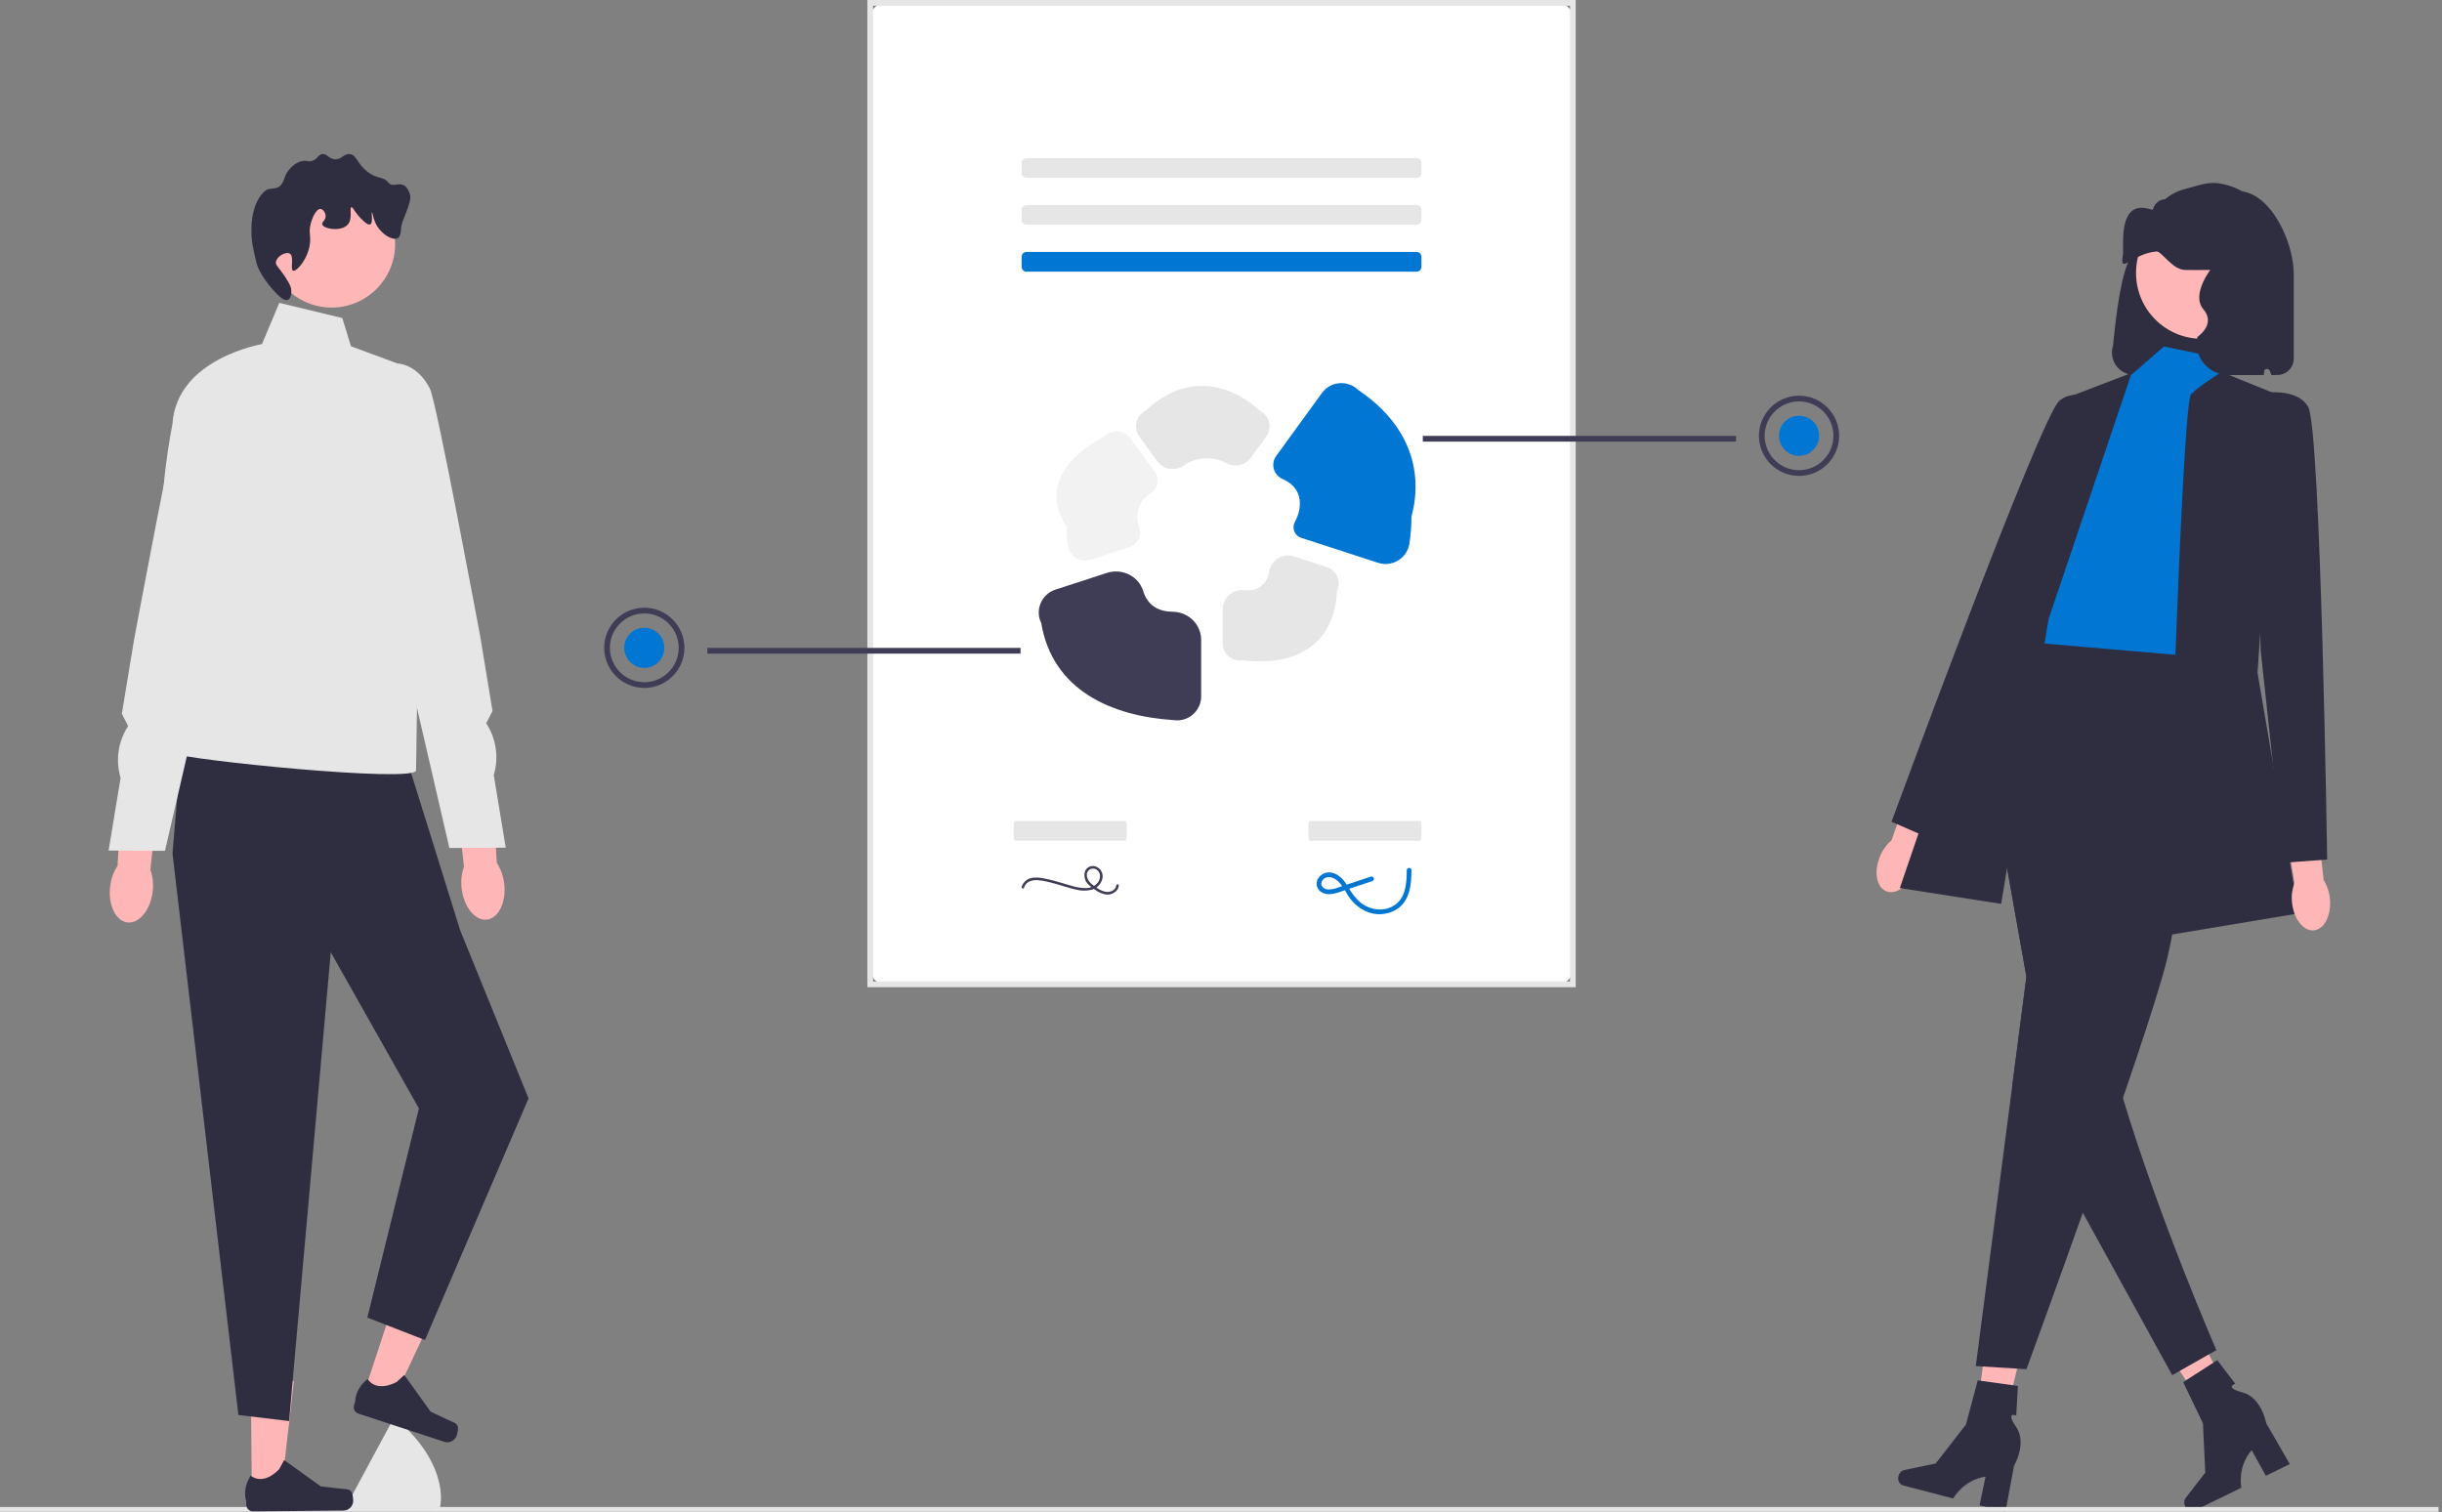 <svg xmlns="http://www.w3.org/2000/svg" width="625" height="387" viewBox="0 0 625 387" fill="none"><rect x="0" y="0" width="625" height="387" fill="#808080" stroke="none"/><g clip-path="url(#clip0_306_5592)"><path d="M511.501 370.079L505.012 368.557L508.936 338.651L518.512 340.896L511.501 370.079Z" fill="#FFB6B6"></path><path d="M485.883 377.791C485.6 378.88 486.144 379.964 487.098 380.211L499.899 383.533C499.899 383.533 502.472 378.797 508.174 377.95L506.649 385.285L513.252 386.999L515.474 375.145C515.474 375.145 518.858 369.373 516.016 365.236C513.174 361.099 516.03 362.313 516.03 362.313L516.458 354.731L506.175 353.314L503.165 364.61L495.408 374.585L487.394 376.25C486.681 376.399 486.087 377.004 485.883 377.791Z" fill="#2F2E41"></path><path d="M573.704 363.024L567.786 366.089L551.313 340.822L560.046 336.298L573.704 363.024Z" fill="#FFB6B6"></path><path d="M559.263 385.545C559.757 386.557 560.875 387.026 561.761 386.594L573.644 380.79C573.644 380.79 572.518 375.519 576.298 371.167L579.91 377.73L586.041 374.736L580.018 364.288C580.018 364.288 578.833 357.703 573.984 356.409C569.134 355.115 572.094 354.18 572.094 354.18L567.486 348.143L558.754 353.756L563.816 364.293L564.412 376.915L559.409 383.392C558.964 383.969 558.906 384.815 559.263 385.545Z" fill="#2F2E41"></path><path d="M226.643 251.947H398.631C400.797 251.947 402.552 250.192 402.552 248.026V4.654C402.552 2.489 400.797 0.733 398.631 0.733H226.643C224.477 0.733 222.722 2.489 222.722 4.654V248.026C222.722 250.192 224.477 251.947 226.643 251.947Z" fill="white"></path><path d="M403.286 252.681H221.989V0H403.286V252.681ZM223.455 251.214H401.819V1.467H223.455V251.214Z" fill="#E6E6E6"></path><path d="M362.542 40.478C363.24 40.478 363.806 41.044 363.806 41.742V44.269C363.806 44.967 363.24 45.533 362.542 45.533H262.732C262.034 45.533 261.469 44.967 261.469 44.269V41.742C261.469 41.044 262.034 40.478 262.732 40.478H362.542Z" fill="#E6E6E6"></path><path d="M362.542 52.48C363.24 52.48 363.806 53.046 363.806 53.744V56.271C363.806 56.969 363.24 57.535 362.542 57.535H262.732C262.034 57.535 261.469 56.969 261.469 56.271V53.744C261.469 53.046 262.034 52.48 262.732 52.48H362.542Z" fill="#E6E6E6"></path><path d="M362.542 64.483C363.24 64.483 363.806 65.049 363.806 65.747V68.274C363.806 68.972 363.24 69.538 362.542 69.538H262.732C262.034 69.538 261.469 68.972 261.469 68.274V65.748C261.469 65.05 262.034 64.484 262.732 64.484L362.542 64.483Z" fill="#0176D3"></path><path d="M546.253 95.972H579.408C579.359 94.415 579.69 92.868 580.372 91.467C580.391 93.022 580.733 94.556 581.376 95.972H582.882C585.185 95.97 587.052 94.103 587.054 91.8V70.255C587.053 59.707 578.034 43.894 568.234 50.511C567.918 50.494 562.95 48.294 562.633 48.294C554.012 48.301 551.047 56.081 548.443 64.3C545.476 62.933 543.433 68.64 541.954 78.684C541.522 81.615 541.139 84.916 540.795 88.518C539.844 91.54 541.524 94.761 544.546 95.711C545.099 95.885 545.676 95.974 546.256 95.975L546.253 95.972Z" fill="#2F2E41"></path><path d="M481.194 219.142C479.551 223.039 480.228 227.045 482.708 228.091C485.187 229.137 488.53 226.826 490.173 222.929C490.851 221.38 491.149 219.693 491.041 218.006L497.797 201.408L489.941 198.403L484.112 215.085C482.829 216.185 481.828 217.576 481.192 219.142L481.194 219.142Z" fill="#FFB6B6"></path><path d="M553.838 88.68L569.685 91.995L567.254 99.286L572.116 155.058L564.014 173.015L514.59 168.964L526.744 144.656C526.744 144.656 521.882 124.401 528.364 120.348C534.846 116.295 545.379 96.04 545.379 96.04L553.838 88.68Z" fill="#0176D3"></path><path d="M568.609 95.221L582.648 100.905L577.787 172.204L588.319 233.781L554.291 239.453C554.291 239.453 558.342 103.336 560.772 100.905C563.202 98.475 568.609 95.218 568.609 95.218V95.221Z" fill="#2F2E41"></path><path d="M541.115 104.113C541.115 104.113 531.98 98.334 527.045 102.613C522.109 106.893 484.112 210.336 484.112 210.336L494.361 214.789L517.866 165.506L541.115 104.113Z" fill="#2F2E41"></path><path d="M514.947 278.402L505.68 349.644L518.643 350.454C518.643 350.454 525.383 332.062 533.073 310.397C534.71 305.803 536.387 301.063 538.048 296.315C539.846 291.163 541.637 286.009 543.338 281.035C547.543 268.769 551.23 257.603 553.336 250.312C553.7 249.032 554.025 247.874 554.292 246.852C559.96 225.073 563.203 168.159 563.203 168.159L516.211 164.107L515.709 164.731L505.68 177.265L506.149 179.915L518.643 249.99L514.949 278.405L514.947 278.402Z" fill="#2F2E41"></path><path d="M518.641 249.99L514.947 278.405L531.564 307.66L533.07 310.399L555.951 351.979L567.253 345.57C567.253 345.57 552.548 311.775 543.335 281.036C542.314 277.657 541.366 274.31 540.516 271.053C538.012 261.517 542.112 244.114 540.508 239.317C535.088 223.129 517.425 190.744 509.225 176.073L506.146 179.914L518.641 249.99Z" fill="#2F2E41"></path><path d="M545.583 95.43L529.177 101.717L486.235 227.301L512.162 231.353L524.316 158.433L545.583 95.43Z" fill="#2F2E41"></path><path d="M586.611 230.988C587.028 235.196 589.538 238.392 592.216 238.126C594.894 237.86 596.726 234.233 596.308 230.023C596.164 228.339 595.619 226.714 594.719 225.284L592.725 207.476L584.388 208.589L587.238 226.027C586.636 227.607 586.421 229.308 586.611 230.988Z" fill="#FFB6B6"></path><path d="M576.976 100.907C576.976 100.907 587.508 98.477 590.749 104.149C593.99 109.82 595.611 220.01 595.611 220.01L584.466 220.82L578.597 166.537L576.976 100.91L576.976 100.907Z" fill="#2F2E41"></path><path d="M563.533 86.714C572.835 86.714 580.375 79.174 580.375 69.872C580.375 60.571 572.835 53.03 563.533 53.03C554.232 53.03 546.691 60.571 546.691 69.872C546.691 79.174 554.232 86.714 563.533 86.714Z" fill="#FFB6B6"></path><path d="M570.294 95.971H578.612C579.034 95.971 579.394 95.645 579.413 95.223L579.416 95.177C579.461 94.297 580.696 94.149 580.982 94.982C581.097 95.317 581.229 95.647 581.376 95.971H582.194V70.006C582.194 65.553 578.584 61.942 574.13 61.942C570.328 61.942 567.042 64.599 566.245 68.317C566.245 68.317 560.593 75.249 563.924 79.147C567.256 83.045 562.409 86.218 562.409 86.218C561.333 91.238 565.16 95.971 570.294 95.971Z" fill="#2F2E41"></path><path d="M294.524 126.216C296.391 125.013 296.784 122.437 295.478 120.64L289.363 112.225C287.934 110.257 285.181 109.82 283.214 111.248C283.039 111.375 282.874 111.514 282.72 111.665C272.365 117.201 266.79 125.286 272.988 134.843C272.988 136.44 273.104 138.033 273.336 139.612C273.437 140.298 273.668 140.968 274.058 141.54C275.219 143.237 277.267 143.86 279.07 143.273L289.072 140.023C291.198 139.332 292.348 137.012 291.563 134.92C290.549 132.216 290.967 128.511 294.524 126.216Z" fill="#F2F2F2"></path><path d="M318.264 151.04C315.386 150.756 312.929 153.128 312.929 156.019V164.648C312.929 164.872 312.946 165.095 312.98 165.316C313.35 167.72 315.599 169.369 318.004 169C332.022 170.727 341.601 164.631 342.177 151.257C342.269 151.069 342.347 150.875 342.412 150.676C343.159 148.365 341.891 145.886 339.58 145.139L331.205 142.418C328.316 141.479 325.313 143.355 324.808 146.351C324.351 149.057 322.565 151.465 318.264 151.04Z" fill="#E6E6E6"></path><path d="M266.487 159.478C269.394 176.731 284.532 183.277 300.322 184.311C300.631 184.359 300.943 184.383 301.256 184.383C304.661 184.385 307.423 181.626 307.425 178.22V163.792C307.425 159.756 304.117 156.613 300.082 156.573C296.18 156.533 293.638 154.687 292.593 151.298C291.4 147.426 287.146 145.384 283.293 146.636L270.123 150.916C268.417 151.47 267.036 152.738 266.34 154.391C265.648 156.028 265.701 157.884 266.487 159.478Z" fill="#3F3D56"></path><path d="M347.621 99.819C345.19 97.438 341.29 97.479 338.909 99.909C338.698 100.125 338.502 100.357 338.324 100.602L326.622 116.709C325.126 118.768 325.981 121.638 328.32 122.643C333.798 124.999 333.222 130.286 331.439 133.522C330.565 135.108 331.286 137.093 333.008 137.652L352.727 144.06C355.971 145.107 359.45 143.326 360.498 140.082C360.603 139.755 360.681 139.42 360.731 139.081C361.07 136.823 361.24 134.543 361.24 132.261C364.575 119.822 359.96 108.096 347.621 99.819Z" fill="#0176D3"></path><path d="M313.757 118.494C315.942 119.724 318.699 119.129 320.173 117.101L324.093 111.705C324.854 110.659 325.118 109.332 324.816 108.074C324.524 106.839 323.705 105.794 322.576 105.216C313.35 96.881 302.432 96.369 293.173 105.173C292.009 105.761 291.162 106.829 290.856 108.097C290.554 109.346 290.816 110.664 291.572 111.703L296.153 118.009C297.727 120.175 300.775 120.741 302.943 119.171C306.094 116.89 310.671 116.756 313.757 118.494Z" fill="#E6E6E6"></path><path d="M624.112 385.719H0V386.953H624.112V385.719Z" fill="#E6E6E6"></path><path d="M262.109 227.188C262.461 225.698 264.114 225.208 265.465 225.265C266.319 225.322 267.166 225.456 267.996 225.665C268.865 225.859 269.725 226.09 270.581 226.333C272.15 226.781 273.702 227.322 275.298 227.672C276.635 228.038 278.045 228.059 279.393 227.732C280.69 227.376 281.71 226.374 282.091 225.084C282.479 223.852 281.921 222.52 280.771 221.931C279.707 221.344 278.369 221.732 277.783 222.796C277.774 222.811 277.765 222.827 277.757 222.843C277.264 224.156 277.651 225.636 278.723 226.54C279.273 227.056 279.875 227.513 280.519 227.904C281.173 228.35 281.901 228.676 282.669 228.867C283.976 229.213 285.356 228.674 286.082 227.534C286.227 227.262 286.314 226.962 286.338 226.654C286.376 226.236 285.721 226.238 285.683 226.654C285.573 227.854 284.168 228.414 283.117 228.284C282.408 228.166 281.73 227.903 281.128 227.512C280.546 227.173 279.995 226.784 279.48 226.349C278.589 225.578 277.754 224.309 278.352 223.106C278.818 222.332 279.822 222.083 280.596 222.549C280.699 222.611 280.795 222.684 280.882 222.768C281.818 223.533 281.651 224.921 281.034 225.831C280.293 226.78 279.148 227.326 277.944 227.304C276.674 227.306 275.412 227.108 274.204 226.717C272.697 226.29 271.205 225.811 269.692 225.408C268.832 225.179 267.966 224.973 267.091 224.812C266.264 224.63 265.414 224.571 264.569 224.638C263.143 224.705 261.91 225.652 261.476 227.012C261.381 227.424 262.012 227.598 262.109 227.188Z" fill="#3F3D56"></path><path d="M288.01 210.138C288.207 210.138 288.367 210.703 288.367 211.401V213.928C288.367 214.626 288.207 215.192 288.01 215.192H259.799C259.602 215.192 259.442 214.627 259.442 213.928V211.401C259.442 210.703 259.602 210.138 259.799 210.138H288.01Z" fill="#E6E6E6"></path><path d="M363.448 210.138C363.646 210.138 363.805 210.703 363.805 211.401V213.928C363.805 214.626 363.646 215.192 363.448 215.192H335.238C335.04 215.192 334.88 214.627 334.88 213.928V211.401C334.88 210.703 335.04 210.138 335.238 210.138H363.448Z" fill="#E6E6E6"></path><path d="M350.887 224.371L345.287 226.221L342.487 227.147C341.627 227.514 340.696 227.685 339.762 227.648C339.072 227.602 338.466 227.173 338.194 226.537C338.075 225.9 338.349 225.253 338.889 224.895C340.226 223.878 341.915 224.913 342.863 225.966C344.021 227.253 344.676 228.916 345.762 230.264C346.729 231.474 347.955 232.451 349.35 233.124C352.137 234.506 355.462 234.222 357.974 232.387C360.926 230.11 361.227 226.163 361.243 222.72C361.231 222.389 360.954 222.13 360.623 222.142C360.309 222.153 360.056 222.405 360.045 222.72C360.031 225.84 359.854 229.665 357.008 231.618C354.283 233.489 350.702 232.993 348.191 230.999C346.898 229.848 345.822 228.473 345.014 226.941C344.118 225.474 343.006 224.058 341.319 223.489C339.828 222.947 338.161 223.53 337.332 224.882C336.617 226.086 337.013 227.64 338.216 228.355C338.309 228.41 338.406 228.459 338.505 228.502C340.461 229.434 342.699 228.342 344.581 227.72L351.208 225.53C351.936 225.289 351.624 224.132 350.889 224.375L350.887 224.371Z" fill="#0176D3"></path><path d="M102.045 363.745C101.972 363.681 101.916 363.648 101.878 363.648C100.964 363.656 100.15 364.136 99.702 364.929L89.865 383.198C89.64 383.595 89.529 384.03 89.533 384.464C89.537 384.898 89.655 385.331 89.887 385.725C90.35 386.512 112.075 386.795 112.075 386.795C112.989 386.787 115.496 375.548 102.045 363.745Z" fill="#E6E6E6"></path><path d="M64.448 382.368L71.915 382.302L75.215 353.472L64.195 353.569L64.448 382.368Z" fill="#FFB6B6"></path><path d="M90.027 381.976C90.263 382.365 90.397 383.628 90.401 384.083C90.413 385.483 89.288 386.627 87.889 386.639L64.766 386.841C63.811 386.85 63.031 386.082 63.022 385.128L63.014 384.165C63.014 384.165 61.845 381.282 64.169 377.695C64.169 377.695 67.12 380.462 71.455 376.05L72.725 373.702L82.12 380.448L87.3 381.04C88.434 381.17 89.436 381 90.027 381.976Z" fill="#2F2E41"></path><path d="M92.853 357.476L99.948 359.804L112.308 333.55L101.837 330.112L92.853 357.476Z" fill="#FFB6B6"></path><path d="M117.211 365.296C117.31 365.741 117.032 366.98 116.89 367.412C116.453 368.742 115.021 369.466 113.691 369.029L91.722 361.815C90.815 361.517 90.321 360.54 90.619 359.633L90.919 358.718C90.919 358.718 90.735 355.613 94.085 352.959C94.085 352.959 95.995 356.525 101.515 353.734L103.47 351.917L110.209 361.317L114.927 363.537C115.96 364.022 116.964 364.183 117.211 365.296Z" fill="#2F2E41"></path><path d="M102.87 190.311L117.787 238.142L135.275 281.128L108.767 342.983L94.018 337.236L107.219 283.701L84.654 243.729L73.99 363.724L61.017 362.171L44.15 218.433L46.795 187.176L102.87 190.311Z" fill="#2F2E41"></path><path d="M87.607 81.406L71.49 77.516L67.043 88.076C67.043 88.076 45.263 91.755 44.15 108.429C44.15 108.429 39.809 130.316 42.588 136.43C45.367 142.544 52.217 164.164 52.217 164.164C52.217 164.164 41.371 191.1 44.15 192.765C46.93 194.43 106.486 200.5 106.486 197.165C106.486 193.831 107.165 154.212 107.165 154.212L104.833 94.187L89.831 88.632L87.607 81.406Z" fill="#E6E6E6"></path><path d="M84.88 78.72C93.85 78.72 101.122 71.448 101.122 62.478C101.122 53.508 93.85 46.236 84.88 46.236C75.909 46.236 68.638 53.508 68.638 62.478C68.638 71.448 75.909 78.72 84.88 78.72Z" fill="#FFB6B6"></path><path d="M74.125 64.893C75.421 65.602 74.192 68.99 75.002 69.283C75.939 69.621 79.352 65.734 79.392 61.382C79.405 60.064 79.101 59.432 79.392 57.87C79.773 55.827 80.942 53.416 82.026 53.48C82.668 53.518 83.296 54.426 83.343 55.236C83.409 56.372 82.306 56.819 82.465 57.431C82.768 58.596 87.401 59.399 89.05 57.431C90.342 55.888 89.35 53.18 89.928 53.041C90.354 52.939 90.812 54.43 92.561 56.114C93.221 56.748 94.201 57.692 94.756 57.431C95.558 57.053 94.975 54.393 95.195 54.358C95.378 54.329 95.493 56.198 96.512 57.87C97.821 60.017 100.521 61.672 101.78 60.943C102.551 60.496 102.612 59.253 102.658 58.309C102.755 56.32 105.643 51.744 104.895 49.617C103.372 45.287 100.765 48.34 99.585 46.895C97.988 44.94 96.555 45.992 93.878 43.823C91.263 41.703 91.24 39.573 89.489 39.433C87.912 39.307 87.352 40.989 85.538 40.75C84.001 40.547 83.666 39.243 82.465 39.433C81.365 39.607 81.293 40.757 79.831 41.189C78.898 41.465 78.693 41.066 77.636 41.189C75.438 41.445 73.962 43.447 73.686 43.823C72.62 45.269 73.034 45.879 71.93 47.334C70.978 48.59 68.867 48.058 68.073 48.685C65.481 50.734 64.368 54.512 64.347 58.818C64.332 61.829 64.726 63.35 65.603 67.151C66.269 70.037 69.352 73.766 71.052 75.429C71.508 75.875 72.787 77.126 73.686 76.746C74.537 76.385 74.562 74.765 74.564 74.551C74.567 73.815 74.371 72.905 72.808 70.6C71.166 68.179 70.514 67.903 70.613 67.088C70.788 65.648 73.091 64.328 74.125 64.893Z" fill="#2F2E41"></path><path d="M28.194 226.896C27.628 231.619 29.606 235.739 32.611 236.099C35.617 236.459 38.512 232.922 39.077 228.199C39.325 226.132 39.085 224.18 38.485 222.609L40.631 202.566L31.204 201.76L30.089 221.603C29.135 222.989 28.441 224.829 28.194 226.896Z" fill="#FFB6B6"></path><path d="M55.337 93.796C55.337 93.796 50.453 93.864 47.218 100.178C45.498 103.534 34.321 163.676 34.321 163.676L31.181 182.697L32.794 185.843C30.229 189.767 29.523 194.621 30.864 199.113L27.796 217.698L42.222 217.775L53.481 169.091L62.947 140.857L55.337 93.796Z" fill="#E6E6E6"></path><path d="M129.042 226.165C129.607 230.887 127.629 235.008 124.624 235.368C121.618 235.728 118.723 232.191 118.158 227.468C117.91 225.401 118.15 223.449 118.75 221.877L116.604 201.835L126.031 201.028L127.146 220.872C128.1 222.257 128.794 224.097 129.042 226.165Z" fill="#FFB6B6"></path><path d="M101.898 93.064C101.898 93.064 106.782 93.132 110.018 99.447C111.737 102.802 122.915 162.944 122.915 162.944L126.055 181.966L124.441 185.112C127.006 189.035 127.713 193.89 126.371 198.382L129.439 216.966L115.013 217.044L103.755 168.36L94.288 140.125L101.898 93.064Z" fill="#E6E6E6"></path><path d="M543.29 67.371C543.889 68.351 547.067 64.763 551.948 64.368C553.191 64.264 555.993 69.022 559.207 69.091C561.336 69.134 562.648 69.117 565.27 69.091C568.37 69.057 569.219 68.988 569.818 68.231C570.977 66.76 570.022 64.144 570.576 63.929C571.038 63.749 572.235 65.366 572.849 67.371C574.138 71.578 569.514 77.436 569.06 82.856C568.575 88.698 573.35 77.505 572.849 82.856C572.289 88.878 570.28 88.422 570.303 90.599C570.31 90.926 570.394 91.21 570.576 91.459C570.735 91.683 570.894 91.769 573.607 92.32C576.851 92.982 578.481 93.309 578.913 93.18C580.027 92.853 581.156 91.038 581.945 89.739C583.248 87.614 582.324 89.756 581.945 87.158C581.581 84.646 580.444 84.319 580.429 81.996C580.414 79.071 582.21 78.185 583.461 75.113C585.772 69.435 583.514 62.862 582.703 60.488C582.313 59.349 581.607 57.908 580.368 55.527C579.374 53.615 578.055 51.931 576.446 50.67C574.035 48.779 571.234 47.483 568.206 46.969C566.547 46.688 564.856 46.836 563.225 47.281L559.001 48.433C557.225 48.917 555.551 49.795 554.076 51.015C552.7 51.02 551.507 52.03 551.035 53.496C550.986 53.65 550.941 53.739 550.904 53.726C543.29 51.025 543.295 59.026 543.378 64.025C543.387 64.537 543.371 64.99 543.312 65.357V65.383C543.161 66.373 543.123 67.095 543.29 67.371Z" fill="#2F2E41"></path><path d="M444.309 111.564H364.148V113.031H444.309V111.564Z" fill="#3F3D56"></path><path d="M460.443 121.809C454.781 121.809 450.176 117.204 450.176 111.542C450.176 105.881 454.781 101.275 460.443 101.275C466.104 101.275 470.71 105.881 470.71 111.542C470.71 117.204 466.104 121.809 460.443 121.809ZM460.443 102.742C455.59 102.742 451.642 106.69 451.642 111.542C451.642 116.395 455.59 120.343 460.443 120.343C465.295 120.343 469.243 116.395 469.243 111.542C469.243 106.69 465.295 102.742 460.443 102.742Z" fill="#3F3D56"></path><path d="M460.443 116.676C463.278 116.676 465.577 114.378 465.577 111.543C465.577 108.708 463.278 106.409 460.443 106.409C457.608 106.409 455.31 108.708 455.31 111.543C455.31 114.378 457.608 116.676 460.443 116.676Z" fill="#0176D3"></path><path d="M261.195 165.833H181.034V167.3H261.195V165.833Z" fill="#3F3D56"></path><path d="M154.633 165.811C154.633 160.15 159.238 155.544 164.9 155.544C170.561 155.544 175.167 160.15 175.167 165.811C175.167 171.472 170.561 176.078 164.9 176.078C159.238 176.078 154.633 171.472 154.633 165.811ZM156.099 165.811C156.099 170.663 160.047 174.611 164.9 174.611C169.752 174.611 173.7 170.663 173.7 165.811C173.7 160.959 169.752 157.011 164.9 157.011C160.047 157.011 156.099 160.959 156.099 165.811Z" fill="#3F3D56"></path><path d="M164.9 170.945C167.735 170.945 170.034 168.646 170.034 165.811C170.034 162.976 167.735 160.678 164.9 160.678C162.065 160.678 159.767 162.976 159.767 165.811C159.767 168.646 162.065 170.945 164.9 170.945Z" fill="#0176D3"></path></g><defs><clipPath id="clip0_306_5592"><rect width="624.112" height="387" fill="white" transform="translate(0)"></rect></clipPath></defs></svg>